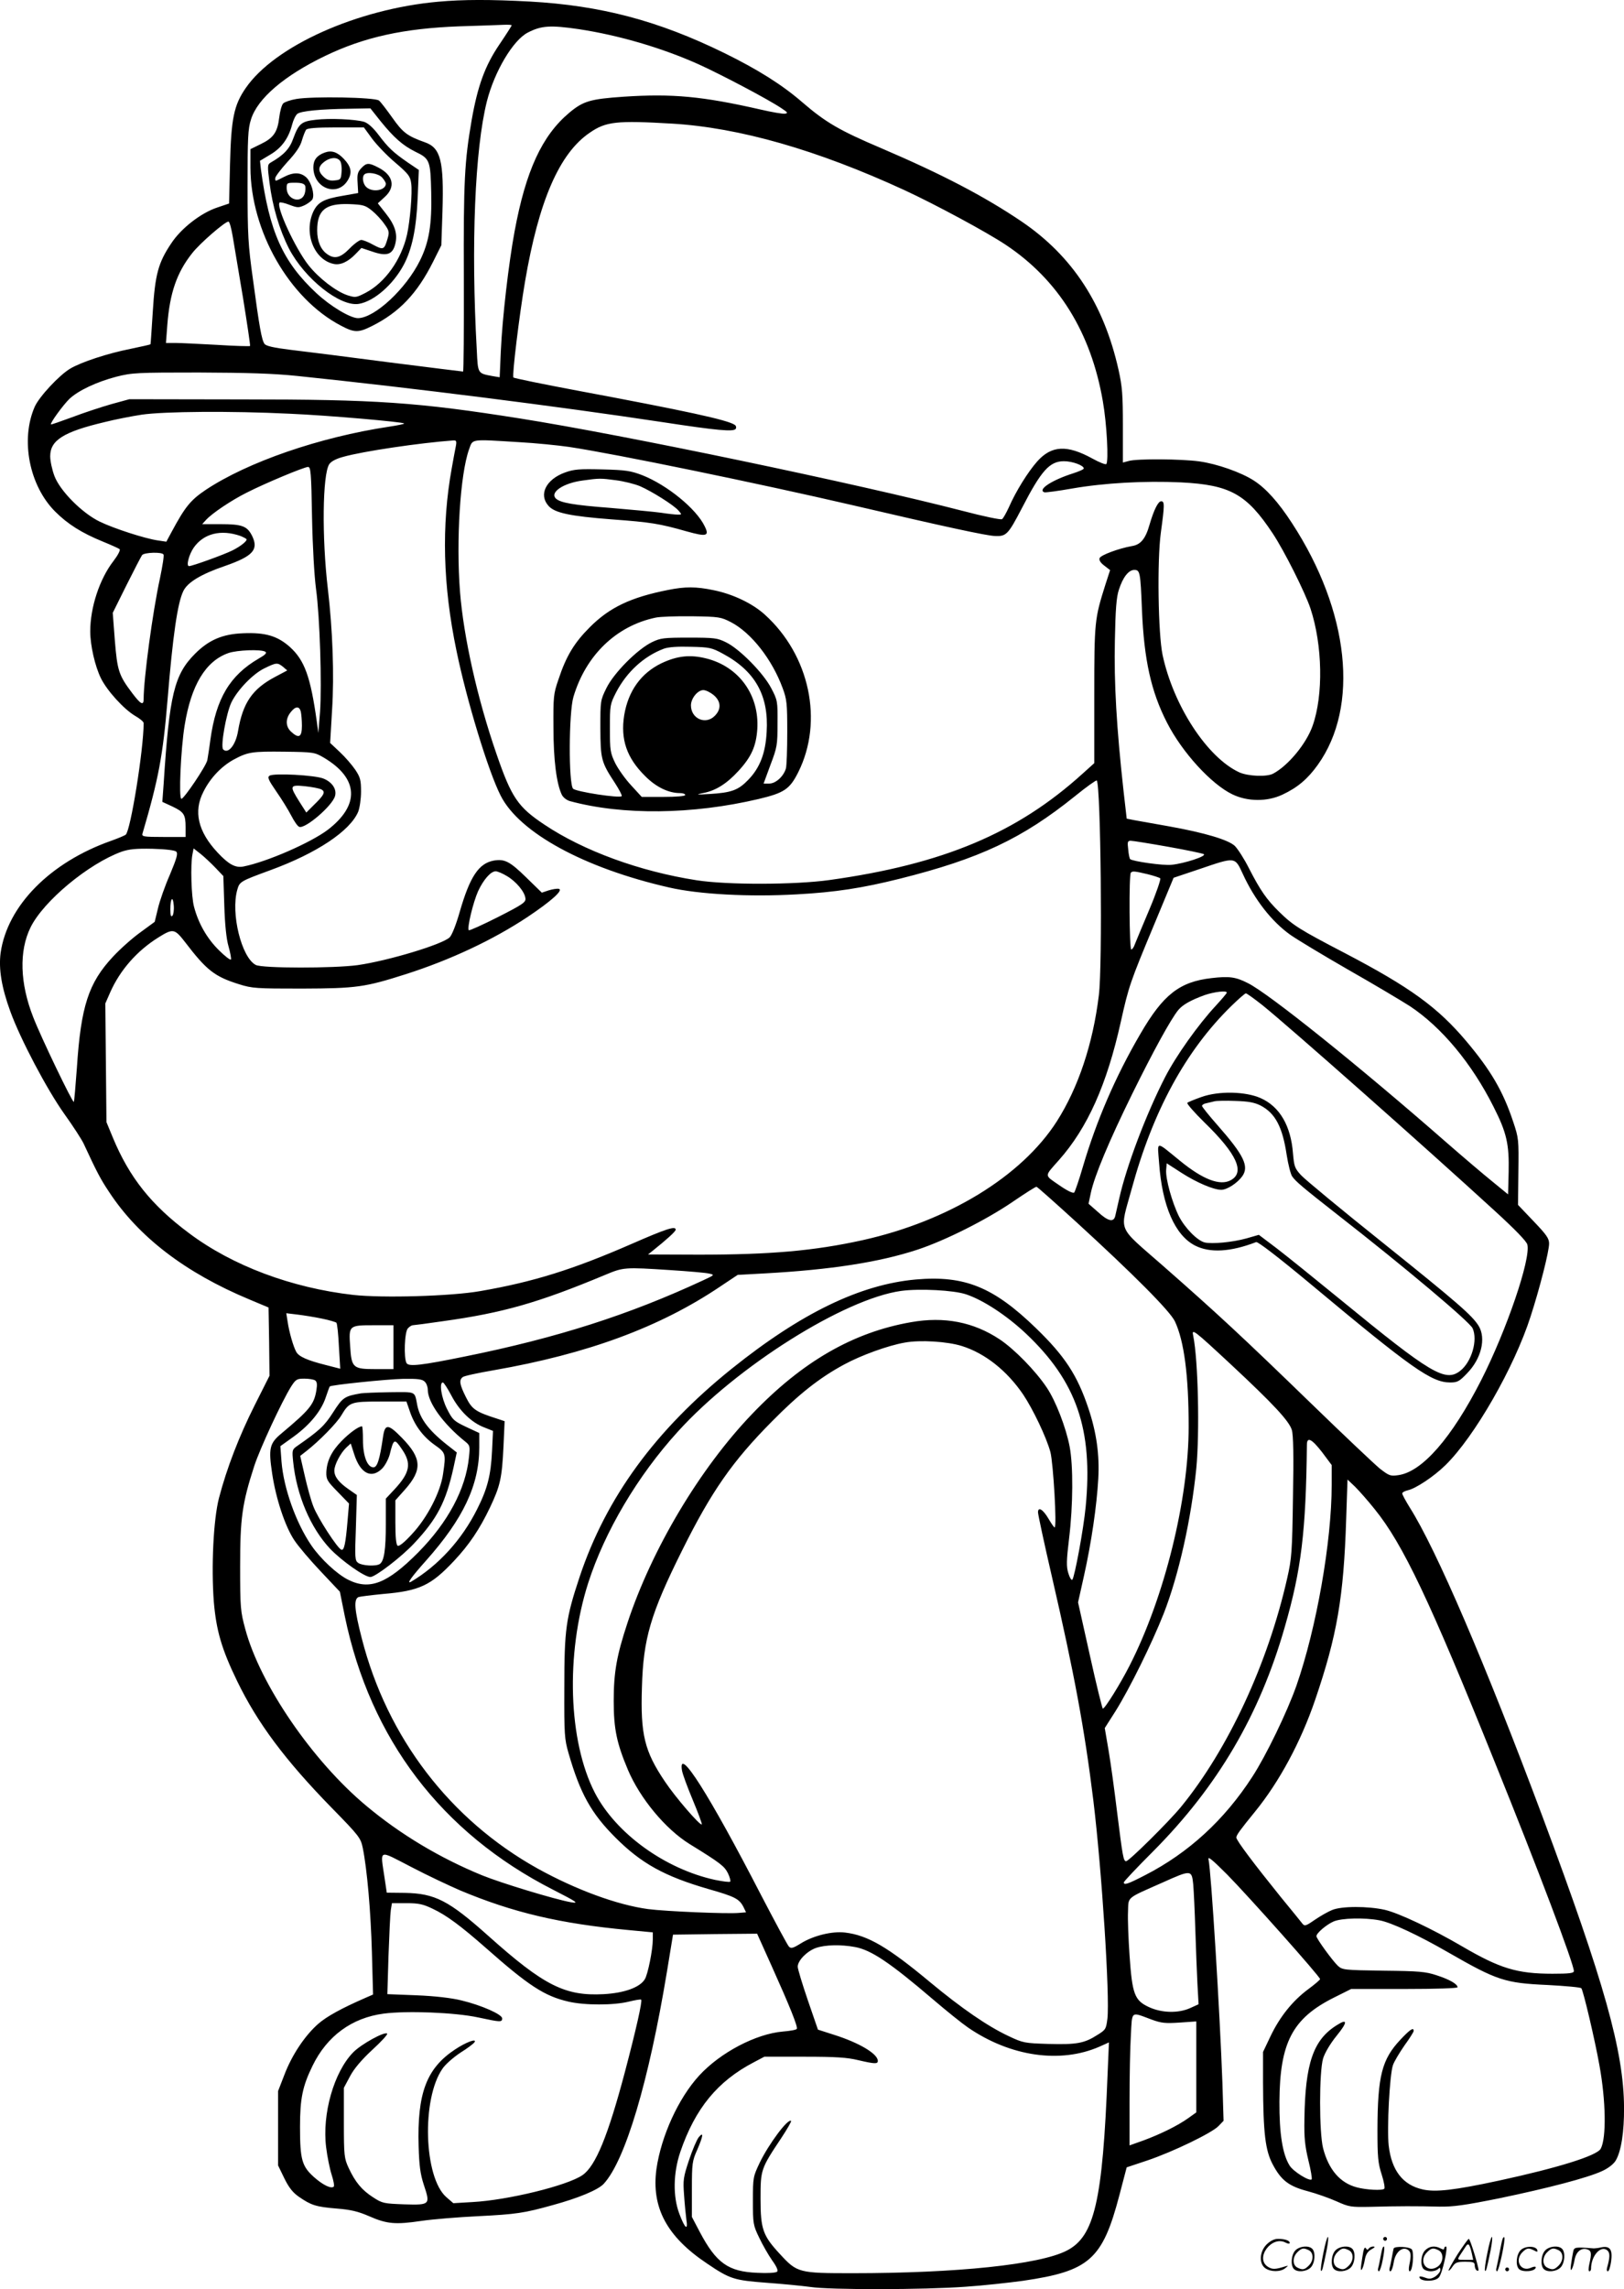 <svg version="1.0" xmlns="http://www.w3.org/2000/svg"
  viewBox="0 0 851.609 1200.157"
 preserveAspectRatio="xMidYMid meet">
<g transform="translate(-0.676,1200.805) scale(0.1,-0.1)"
fill="#000000" stroke="none">
<path d="M2304 11999 c-424 -38 -857 -232 -1009 -453 -62 -90 -76 -160 -82
-398 l-5 -207 -62 -21 c-85 -28 -190 -109 -242 -189 -67 -100 -84 -161 -96
-356 -6 -93 -11 -171 -12 -172 -2 -2 -48 -12 -105 -24 -121 -24 -257 -69 -315
-103 -58 -34 -163 -147 -187 -200 -76 -173 -29 -414 107 -550 66 -66 139 -112
249 -157 44 -18 84 -36 89 -40 5 -5 -9 -32 -32 -62 -73 -94 -122 -243 -122
-369 0 -74 25 -183 56 -246 32 -65 120 -162 179 -197 25 -14 45 -31 45 -38 0
-139 -69 -566 -94 -585 -6 -5 -40 -19 -76 -32 -321 -113 -545 -341 -580 -588
-11 -84 5 -181 51 -307 53 -146 192 -409 283 -537 46 -64 91 -134 101 -155 70
-151 89 -187 133 -253 155 -237 401 -425 737 -565 l100 -42 3 -179 2 -179 -78
-155 c-81 -161 -146 -329 -187 -486 -29 -112 -41 -360 -27 -544 13 -151 41
-248 122 -415 107 -221 252 -415 496 -665 145 -148 152 -158 163 -210 23 -114
42 -333 48 -547 l6 -222 -39 -17 c-124 -54 -205 -98 -250 -138 -69 -61 -137
-163 -176 -266 l-33 -85 0 -195 0 -195 33 -68 c24 -49 45 -75 77 -97 64 -44
89 -52 197 -61 75 -6 112 -15 170 -40 93 -41 138 -45 273 -25 61 9 196 20 300
25 198 10 240 16 390 58 136 37 238 80 267 111 113 121 237 537 332 1112 l32
195 221 3 220 2 76 -169 c94 -209 139 -320 132 -330 -2 -5 -35 -11 -73 -14
-141 -12 -328 -110 -439 -231 -109 -119 -199 -317 -224 -490 -27 -201 54 -354
265 -495 121 -82 142 -88 311 -101 83 -6 186 -16 230 -22 104 -16 597 -15 815
1 91 6 226 21 300 31 350 51 418 111 507 450 l38 145 108 36 c136 46 338 144
373 180 l27 28 -6 198 c-13 364 -59 1112 -73 1173 -4 18 21 -3 98 -80 114
-116 488 -536 487 -548 0 -4 -28 -28 -62 -53 -81 -60 -149 -144 -198 -247
l-39 -82 0 -163 c1 -264 12 -354 51 -427 44 -83 84 -114 183 -140 45 -12 113
-36 151 -53 67 -30 75 -31 180 -29 140 4 247 4 360 1 74 -1 131 7 315 44 255
53 461 107 537 142 33 15 60 36 72 55 29 48 45 151 44 280 -2 295 -103 654
-428 1525 -300 802 -556 1399 -696 1620 -21 34 -39 67 -39 73 0 6 13 13 30 17
41 9 136 72 196 131 152 148 362 514 447 780 48 148 97 341 97 382 0 27 -13
46 -82 118 l-81 85 2 173 c2 170 2 176 -28 265 -53 159 -117 268 -245 420
-150 178 -295 283 -635 461 -240 125 -274 146 -348 219 -64 63 -97 110 -157
227 -25 50 -59 102 -74 117 -34 32 -157 69 -347 103 -77 14 -158 28 -180 32
l-40 8 -17 149 c-36 326 -50 564 -45 784 3 162 8 229 21 267 21 66 51 104 81
104 30 0 32 -12 40 -210 11 -262 48 -428 131 -590 80 -157 233 -324 344 -377
79 -38 182 -39 262 -1 79 37 132 82 185 156 219 306 166 805 -135 1267 -72
111 -137 183 -201 224 -67 43 -192 87 -285 100 -93 13 -329 15 -371 2 l-30 -8
0 191 c0 164 -3 206 -23 296 -77 343 -241 595 -507 776 -195 132 -417 248
-737 385 -219 93 -291 135 -413 240 -106 92 -233 172 -410 259 -347 170 -647
249 -1020 270 -206 11 -350 11 -481 -1z m386 -124 c0 -2 -29 -48 -65 -101 -75
-111 -113 -215 -145 -396 -37 -215 -43 -317 -41 -825 1 -271 -1 -493 -4 -493
-3 0 -180 22 -393 49 -213 28 -443 57 -512 65 -89 11 -128 20 -136 31 -15 20
-27 87 -61 340 -25 179 -28 230 -28 490 0 249 2 298 18 347 34 110 175 230
389 333 206 99 412 144 703 155 105 3 209 7 233 8 23 1 42 0 42 -3z m353 -20
c210 -32 435 -98 627 -184 119 -54 364 -183 434 -230 33 -22 37 -26 19 -29
-11 -2 -69 8 -129 22 -303 69 -460 84 -717 67 -175 -12 -212 -23 -285 -84
-143 -120 -228 -304 -287 -623 -31 -168 -64 -451 -72 -627 l-6 -137 -36 6
c-80 15 -78 11 -84 136 -31 551 -10 1054 53 1305 40 157 137 320 214 360 71
37 119 40 269 18z m487 -495 c354 -21 762 -138 1220 -349 162 -75 431 -220
530 -286 277 -184 448 -460 510 -821 21 -119 31 -316 18 -329 -4 -4 -37 9 -73
29 -133 73 -214 69 -289 -15 -48 -54 -112 -156 -149 -241 -14 -30 -30 -59 -36
-62 -6 -4 -98 15 -204 43 -553 143 -1784 400 -2323 485 -538 85 -752 100
-1459 100 l-590 1 -95 -26 c-52 -15 -144 -45 -204 -68 -60 -22 -111 -40 -112
-38 -6 6 64 102 97 134 47 44 143 89 246 116 83 21 108 22 433 22 255 -1 389
-5 515 -18 607 -63 1366 -159 1915 -242 288 -44 375 -52 385 -35 4 7 2 16 -6
21 -40 26 -252 72 -824 179 -181 34 -333 65 -336 69 -8 7 31 327 61 503 72
423 180 672 339 780 85 59 141 65 431 48z m-2303 -591 c7 -41 31 -186 54 -322
22 -137 39 -250 37 -253 -3 -2 -81 0 -174 6 -93 5 -191 10 -218 10 l-49 0 7
93 c13 169 50 276 130 377 41 53 177 170 191 166 6 -1 15 -36 22 -77z m298
-930 c208 -9 592 -43 601 -51 2 -3 -33 -10 -79 -17 -365 -55 -741 -185 -961
-331 -80 -54 -108 -88 -179 -220 l-28 -52 -47 7 c-66 10 -225 61 -302 98 -93
45 -209 162 -238 240 -12 32 -22 78 -22 103 0 84 70 128 285 179 55 14 143 31
195 39 117 17 468 20 775 5z m872 -171 c-4 -18 -13 -69 -21 -113 -55 -302 -47
-617 25 -961 53 -258 167 -632 231 -757 98 -195 440 -381 884 -482 156 -36
420 -50 668 -36 203 11 345 33 541 82 419 105 642 210 919 433 59 48 111 85
114 82 21 -21 31 -970 11 -1126 -31 -255 -108 -485 -221 -662 -185 -288 -568
-522 -1018 -622 -254 -56 -483 -76 -859 -76 l-266 1 25 20 c75 60 120 101 120
110 0 21 -49 5 -232 -75 -307 -134 -515 -199 -793 -247 -153 -27 -512 -37
-666 -20 -324 37 -633 153 -860 323 -199 148 -314 293 -401 503 l-33 80 -3
311 -3 311 25 57 c52 118 141 219 253 289 77 48 85 47 140 -24 113 -148 155
-181 283 -221 70 -22 90 -23 330 -23 286 1 330 7 546 76 234 75 455 179 635
298 126 84 192 143 166 149 -9 2 -33 -2 -53 -8 l-36 -12 -82 80 c-86 84 -113
98 -171 88 -78 -15 -124 -84 -177 -267 -19 -67 -41 -123 -53 -135 -37 -37
-322 -123 -483 -146 -125 -17 -501 -17 -534 1 -75 39 -132 271 -97 394 12 43
16 45 174 103 243 89 417 205 460 306 8 21 15 67 15 106 0 60 -4 75 -30 114
-17 25 -53 67 -81 93 l-51 48 10 171 c12 186 3 424 -22 636 -32 272 -28 599 7
654 10 15 36 29 74 39 102 29 400 73 577 86 16 1 18 -4 13 -31z m330 22 c90
-5 208 -17 263 -25 242 -36 998 -192 1485 -305 493 -115 702 -160 748 -162 61
-3 70 7 143 147 101 196 145 245 220 245 44 0 104 -22 104 -38 0 -5 -26 -16
-57 -26 -110 -35 -187 -85 -150 -99 7 -2 73 7 147 20 167 29 379 41 570 32
257 -13 344 -61 481 -268 61 -92 170 -310 198 -394 63 -191 68 -453 11 -614
-33 -94 -128 -209 -207 -251 -33 -18 -132 -14 -178 7 -168 78 -345 349 -402
616 -23 111 -29 492 -9 640 20 146 20 165 2 165 -16 0 -38 -44 -61 -122 -21
-75 -47 -106 -93 -113 -68 -12 -163 -47 -169 -63 -4 -10 4 -24 24 -39 l31 -24
-25 -77 c-56 -178 -58 -191 -58 -576 l0 -359 -60 -54 c-345 -313 -733 -476
-1330 -559 -180 -25 -535 -26 -695 -1 -297 46 -593 154 -799 292 -138 92 -172
141 -251 371 -100 289 -172 611 -191 849 -21 270 1 616 47 746 21 57 2 55 261
39z m-1084 -392 c3 -156 12 -310 21 -378 20 -145 31 -501 21 -645 l-9 -110 -8
60 c-33 236 -64 321 -141 391 -65 58 -129 77 -245 72 -108 -4 -180 -35 -252
-107 -110 -110 -135 -215 -165 -681 l-7 -96 52 -24 c61 -29 70 -42 70 -109 l0
-51 -116 0 c-105 0 -115 2 -110 18 84 286 107 408 131 697 28 342 53 513 83
574 22 46 93 89 219 132 146 51 177 85 142 157 -26 52 -52 62 -166 62 l-96 0
19 21 c31 35 134 104 214 144 98 50 300 134 322 135 14 0 17 -27 21 -262z
m-375 -100 c17 -7 32 -15 32 -18 0 -11 -33 -37 -75 -58 -44 -22 -210 -82 -227
-82 -16 0 -1 59 24 96 52 75 143 98 246 62z m-404 -97 c4 -5 -5 -60 -18 -123
-39 -178 -86 -529 -86 -635 0 -36 -16 -27 -59 30 -72 95 -79 119 -92 277 l-11
145 72 145 c40 80 77 151 82 158 12 14 104 17 112 3z m534 -510 c10 -6 0 -16
-35 -36 -151 -88 -223 -209 -253 -425 -6 -47 -14 -95 -16 -107 -5 -29 -122
-203 -136 -203 -15 0 -3 263 17 385 34 211 110 337 229 379 45 16 173 21 194
7z m93 -79 l22 -19 -64 -34 c-119 -63 -169 -136 -194 -284 -12 -73 -52 -122
-78 -96 -15 15 16 189 43 246 32 66 113 150 173 179 63 31 69 31 98 8z m93
-234 c3 -13 6 -47 6 -75 0 -60 -16 -69 -57 -31 -29 27 -30 67 -2 102 25 32 45
33 53 4z m119 -241 c185 -109 193 -249 22 -380 -91 -68 -317 -167 -442 -192
-42 -8 -77 11 -135 73 -103 110 -128 216 -74 320 36 72 94 132 157 167 76 41
97 44 269 42 150 -2 156 -3 203 -30z m4427 -468 c96 -17 182 -35 189 -39 18
-10 -100 -49 -169 -56 -41 -5 -205 18 -217 30 -3 3 -8 25 -10 51 -5 39 -3 45
13 45 11 0 98 -14 194 -31z m-5199 -26 c10 -10 2 -36 -33 -120 -26 -59 -54
-139 -63 -178 l-17 -70 -75 -55 c-42 -30 -107 -88 -144 -128 -128 -137 -168
-260 -189 -582 -7 -96 -14 -177 -16 -179 -6 -7 -172 338 -213 444 -70 178 -75
347 -14 471 68 138 304 334 478 397 39 13 74 17 162 15 71 -2 117 -8 124 -15z
m206 -85 l41 -43 5 -155 c3 -99 11 -176 22 -213 9 -32 15 -63 13 -69 -2 -6
-31 16 -63 48 -63 62 -108 141 -131 229 -14 52 -19 219 -8 274 l6 31 37 -29
c20 -16 55 -49 78 -73z m5387 -32 c62 -135 151 -249 249 -319 34 -24 170 -106
302 -182 132 -75 278 -162 325 -192 166 -110 324 -299 439 -528 69 -136 82
-196 79 -341 l-3 -118 -83 68 c-46 37 -154 129 -240 204 -459 402 -934 783
-1042 836 -63 32 -97 37 -190 26 -168 -19 -254 -87 -373 -292 -132 -226 -231
-457 -302 -698 -20 -69 -41 -129 -45 -134 -6 -6 -37 9 -80 39 -78 54 -78 43
-1 130 151 170 252 397 325 725 42 188 48 206 176 513 l101 243 137 46 c188
64 184 65 226 -26z m-3859 -11 c48 -28 94 -83 97 -117 3 -20 -14 -32 -144 -98
-81 -41 -150 -72 -153 -69 -10 11 23 147 49 205 28 60 66 104 92 104 10 0 36
-11 59 -25z m3359 10 c32 -8 63 -18 67 -22 4 -4 -21 -78 -57 -163 -36 -85 -70
-167 -76 -182 -5 -16 -14 -28 -19 -28 -10 0 -13 393 -2 403 9 9 19 8 87 -8z
m-5113 -218 c-8 -8 -11 2 -11 34 0 59 14 73 18 19 2 -24 -2 -48 -7 -53z m5529
-403 c0 -4 -26 -34 -57 -68 -94 -101 -210 -265 -267 -376 -98 -191 -202 -465
-240 -635 -9 -38 -18 -80 -21 -92 -8 -35 -38 -28 -91 21 l-49 43 12 57 c19 89
95 271 218 521 111 225 200 387 240 437 23 28 65 52 139 79 50 17 116 25 116
13z m187 -66 c146 -118 850 -741 1220 -1080 105 -96 165 -158 169 -175 19 -75
-109 -449 -242 -711 -155 -304 -310 -481 -435 -498 -41 -6 -48 -3 -96 34 -28
23 -191 177 -363 344 -362 351 -487 467 -775 720 -245 215 -227 171 -164 402
111 408 283 725 522 959 38 37 72 67 77 67 5 0 44 -28 87 -62z m-975 -1138
c295 -270 491 -466 516 -520 48 -102 72 -283 72 -552 0 -380 -126 -892 -309
-1251 -48 -95 -130 -227 -141 -227 -3 0 -34 125 -68 279 l-62 278 31 139 c39
175 67 367 75 509 7 126 -9 242 -52 370 -58 173 -123 273 -275 420 -223 216
-374 277 -629 255 -292 -26 -602 -176 -965 -467 -401 -322 -660 -676 -799
-1093 -72 -217 -80 -275 -80 -580 -1 -247 1 -270 22 -343 61 -212 119 -316
246 -443 136 -136 257 -203 488 -270 137 -39 161 -51 183 -93 l14 -29 -37 -3
c-58 -6 -386 8 -477 20 -162 22 -377 101 -578 212 -460 256 -790 687 -923
1207 -39 151 -43 206 -17 217 10 3 67 10 128 16 192 16 252 45 373 174 79 84
134 166 188 279 54 114 63 154 71 320 l6 133 -39 13 c-113 36 -132 49 -164
113 -33 66 -37 89 -17 105 6 6 80 22 162 36 493 86 873 226 1190 440 l90 60
145 8 c342 19 596 58 797 124 146 48 363 157 503 253 63 43 118 78 122 77 4 0
98 -84 210 -186z m-2129 -251 c95 -6 185 -14 202 -18 30 -7 30 -7 -30 -35
-389 -181 -766 -302 -1251 -400 -226 -46 -293 -54 -305 -35 -16 25 -11 166 7
183 8 9 20 16 25 16 5 0 75 9 157 21 317 44 502 97 852 243 96 40 100 41 343
25z m1550 -127 c90 -30 213 -111 313 -205 266 -251 353 -503 314 -908 -11
-117 -58 -369 -70 -383 -5 -5 -14 11 -21 34 -11 35 -10 66 4 183 21 173 22
379 3 480 -19 100 -73 240 -120 310 -58 87 -169 201 -247 253 -137 91 -291
121 -465 90 -304 -53 -571 -207 -834 -482 -273 -285 -525 -707 -653 -1095 -56
-170 -72 -257 -72 -409 0 -147 16 -222 75 -362 64 -150 197 -310 323 -388 164
-101 182 -116 201 -153 10 -21 15 -41 12 -44 -3 -4 -39 1 -79 9 -263 57 -521
244 -631 457 -139 270 -154 726 -35 1099 87 271 259 562 471 795 309 341 871
695 1170 737 96 13 276 4 341 -18z m-3379 -127 c39 -8 73 -18 77 -22 4 -5 10
-60 13 -125 l7 -116 -74 19 c-100 25 -144 45 -157 70 -15 27 -37 103 -45 158
l-7 44 58 -7 c33 -4 90 -13 128 -21z m376 -150 l0 -115 -93 0 c-119 0 -127 6
-134 119 -8 110 -6 111 123 111 l104 0 0 -115z m4391 -90 c222 -207 306 -297
320 -344 8 -26 10 -135 6 -352 -4 -288 -7 -323 -30 -424 -101 -448 -310 -898
-557 -1200 -64 -78 -273 -285 -288 -285 -14 0 -18 23 -47 255 -14 116 -34 262
-45 326 l-20 117 56 88 c74 118 191 355 253 512 79 202 144 494 171 761 18
188 10 567 -16 695 -9 41 0 34 197 -149z m-1410 96 c121 -38 236 -129 321
-254 51 -76 122 -224 143 -302 15 -58 35 -395 22 -395 -3 0 -17 20 -31 44 -29
50 -56 67 -56 35 0 -11 33 -165 74 -342 116 -503 170 -793 216 -1167 45 -370
87 -1029 74 -1145 -7 -55 -9 -59 -53 -86 -68 -44 -110 -51 -256 -47 -126 4
-133 5 -209 41 -111 52 -247 146 -411 282 -222 185 -328 247 -447 261 -68 8
-166 -16 -232 -57 -40 -25 -51 -28 -62 -17 -7 7 -72 128 -145 268 -275 533
-438 789 -416 656 3 -19 29 -89 57 -156 28 -67 49 -124 47 -127 -9 -8 -139
143 -193 224 -108 160 -129 247 -121 495 7 255 45 385 211 718 154 310 264
467 471 676 141 143 250 229 378 298 88 48 231 100 318 115 80 15 224 6 300
-18z m-3392 -180 c10 -7 12 -20 7 -51 -12 -75 -35 -103 -183 -227 -63 -52 -69
-78 -49 -211 20 -133 68 -277 116 -349 21 -32 84 -106 139 -164 l100 -106 26
-129 c133 -643 507 -1135 1091 -1433 125 -64 141 -74 94 -66 -84 15 -364 100
-465 141 -222 91 -429 215 -607 364 -282 235 -557 636 -635 927 -25 92 -27
111 -27 328 0 253 10 329 74 527 31 94 144 337 193 416 25 39 31 42 70 42 23
0 48 -4 56 -9z m575 -7 c9 -8 16 -27 16 -42 0 -67 81 -179 194 -270 28 -22 28
-26 22 -84 -17 -167 -110 -341 -266 -499 -162 -163 -255 -200 -368 -143 -58
29 -144 109 -192 179 -81 118 -146 301 -157 440 l-6 81 71 51 c85 62 144 135
167 205 10 29 19 55 21 57 7 8 297 38 386 40 76 1 100 -2 112 -15z m140 -73
c42 -80 106 -142 173 -167 l45 -18 -5 -105 c-6 -127 -24 -198 -78 -305 -81
-162 -204 -296 -347 -381 -26 -14 4 27 78 110 196 220 280 397 280 595 l0 75
-69 32 c-65 31 -71 37 -100 94 -30 59 -42 139 -22 139 5 0 25 -31 45 -69z
m4566 -297 l50 -67 0 -104 c0 -298 -80 -752 -185 -1053 -49 -139 -160 -368
-231 -477 -146 -226 -334 -399 -562 -516 -91 -47 -112 -54 -112 -38 0 5 69 78
153 162 339 341 559 715 691 1177 87 301 111 502 116 955 0 44 25 32 80 -39z
m276 -299 c148 -183 288 -478 629 -1325 229 -566 415 -1059 415 -1096 0 -11
-23 -14 -112 -14 -186 0 -276 28 -473 143 -159 93 -333 175 -406 192 -89 20
-228 20 -277 -1 -20 -8 -61 -31 -90 -51 -46 -32 -54 -35 -65 -21 -6 8 -57 71
-113 139 -142 176 -234 298 -234 313 0 13 20 40 99 137 126 155 239 364 314
584 115 337 150 538 163 949 l7 207 40 -38 c21 -21 68 -74 103 -118z m-4794
-1999 c275 -115 519 -173 881 -207 l127 -12 0 -37 c0 -54 -26 -184 -42 -209
-26 -43 -108 -72 -215 -78 -203 -11 -313 44 -606 306 -207 185 -279 222 -437
225 l-95 1 -12 80 c-22 151 -36 146 140 55 84 -44 201 -99 259 -124z m3842 32
c3 -35 8 -142 11 -238 3 -96 8 -223 11 -283 l6 -107 -44 -20 c-62 -28 -149
-26 -216 5 -76 35 -88 68 -102 271 -6 87 -10 191 -8 229 3 81 -13 67 183 154
149 67 151 66 159 -11z m-3989 -127 c73 -34 148 -90 280 -206 224 -198 307
-252 432 -281 85 -20 239 -20 318 0 33 8 62 13 64 10 7 -7 -26 -154 -85 -378
-89 -336 -154 -495 -223 -542 -80 -55 -391 -131 -576 -141 l-101 -6 -37 32
c-118 104 -130 515 -20 673 15 23 58 60 94 84 37 23 70 48 74 55 14 22 -45 0
-102 -38 -150 -99 -199 -230 -191 -507 3 -104 9 -146 27 -202 35 -105 34 -107
-102 -103 -107 4 -115 5 -164 37 -59 38 -93 79 -128 154 -23 50 -25 63 -25
237 l0 183 32 60 c21 40 60 86 117 139 47 43 82 81 78 85 -12 13 -136 -55
-178 -98 -101 -103 -164 -323 -142 -498 6 -49 19 -113 29 -144 10 -31 15 -59
11 -62 -13 -13 -57 8 -105 51 -62 56 -72 91 -72 262 0 148 13 213 66 321 76
156 206 251 373 273 122 16 374 6 495 -20 117 -25 126 -26 126 -5 0 21 -109
69 -213 94 -52 13 -138 23 -236 27 l-153 6 6 201 c4 111 9 218 12 239 l6 37
76 0 c64 0 87 -5 137 -29z m4966 -61 c61 -11 206 -79 360 -168 256 -147 297
-161 522 -171 92 -5 172 -12 176 -17 10 -10 72 -274 95 -404 34 -186 37 -381
7 -437 -19 -37 -226 -101 -536 -168 -232 -50 -331 -61 -397 -46 -105 23 -164
100 -179 230 -10 89 5 371 22 421 6 19 34 65 60 103 27 37 49 72 49 77 0 21
-19 8 -69 -45 -98 -104 -120 -190 -121 -474 0 -142 3 -174 22 -233 12 -37 18
-71 14 -75 -10 -11 -96 -6 -144 7 -88 23 -148 93 -177 205 -21 82 -21 401 0
471 9 29 37 77 71 119 58 71 58 92 2 56 -124 -76 -167 -200 -171 -494 -2 -98
3 -140 21 -216 13 -51 20 -96 17 -99 -11 -12 -98 42 -116 73 -37 59 -54 169
-53 335 2 309 68 436 286 545 l90 45 279 0 c168 0 279 4 279 9 0 17 -42 41
-110 63 -57 19 -92 22 -279 24 -207 3 -215 4 -239 26 -29 28 -112 142 -112
155 0 16 53 61 90 77 41 18 162 21 241 6z m-2750 -140 c85 -16 183 -82 409
-275 69 -59 151 -125 183 -147 223 -153 485 -190 690 -100 l49 22 -7 -163
c-26 -671 -69 -855 -215 -929 -143 -73 -575 -118 -1124 -118 -280 0 -289 2
-379 100 -90 97 -102 131 -102 290 0 153 1 157 109 319 31 47 54 87 51 89 -15
16 -116 -119 -164 -218 -35 -74 -36 -77 -36 -200 0 -120 1 -128 33 -194 18
-38 49 -92 68 -119 24 -33 32 -53 26 -59 -6 -6 -49 -9 -104 -6 -152 6 -215 51
-301 213 l-42 80 0 145 c0 136 2 149 28 207 31 72 35 98 8 66 -10 -12 -33 -66
-51 -120 -30 -90 -32 -105 -26 -183 3 -47 9 -105 12 -129 10 -61 -8 -47 -37
31 -34 90 -32 213 5 323 78 229 196 372 386 471 l55 29 210 0 c165 0 225 -4
282 -18 86 -20 103 -21 103 -4 0 37 -97 95 -230 137 l-84 27 -53 154 c-29 85
-53 164 -53 176 0 32 48 81 95 98 48 17 132 19 206 5z m1554 -380 c52 -19 72
-21 148 -16 l87 6 0 -238 0 -239 -42 -30 c-56 -40 -146 -84 -235 -117 l-73
-26 0 233 c0 127 3 283 7 345 7 130 -2 123 108 82z M1560 11489 c-30 -5 -61
-16 -68 -23 -8 -8 -17 -41 -21 -74 -9 -77 -30 -107 -96 -139 l-55 -27 0 -96
c1 -333 203 -687 474 -829 72 -38 92 -38 164 -2 143 72 236 170 319 335 l44
88 6 177 c8 265 -9 334 -92 363 -93 33 -116 51 -171 129 -30 42 -61 83 -70 90
-21 17 -348 23 -434 8z m443 -117 c69 -85 115 -126 181 -159 77 -37 80 -46 84
-213 4 -169 -11 -261 -59 -358 -73 -148 -237 -301 -325 -302 -40 0 -144 62
-218 131 -177 165 -247 323 -291 649 l-5 45 55 33 c59 35 95 85 114 158 6 23
18 48 27 55 18 15 121 25 276 27 l107 2 54 -68z M1662 11380 c-75 -8 -89 -21
-117 -97 -19 -55 -50 -88 -120 -128 -16 -10 -16 -18 -5 -105 16 -126 52 -246
102 -345 82 -158 269 -307 367 -290 78 13 178 99 234 203 44 82 67 190 74 353
l6 146 -59 40 c-75 52 -100 75 -153 145 -28 37 -54 60 -74 67 -46 14 -182 20
-255 11z m296 -99 c24 -32 78 -89 121 -125 70 -60 79 -72 84 -109 7 -48 -6
-198 -22 -270 -30 -131 -115 -250 -215 -303 -52 -27 -55 -27 -97 -14 -60 20
-150 89 -204 157 -69 87 -172 309 -152 329 3 3 27 -2 52 -12 43 -16 48 -16 81
-1 19 10 37 24 40 32 11 26 -7 86 -31 111 -30 29 -68 31 -120 4 -47 -24 -45
-24 -45 -6 0 8 29 46 64 85 45 48 68 83 76 113 7 24 17 49 22 56 8 8 52 12
157 12 l146 0 43 -59z m-351 -247 c3 -9 2 -28 -3 -43 -19 -53 -94 -29 -94 31
0 27 2 28 45 28 33 0 47 -5 52 -16z M1709 11208 c-41 -15 -59 -39 -59 -77 0
-110 125 -158 180 -69 25 41 19 72 -22 115 -34 35 -63 44 -99 31z m80 -42 c7
-8 11 -34 9 -58 -3 -41 -5 -43 -37 -46 -24 -3 -40 3 -57 19 -31 29 -30 53 2
78 31 24 66 27 83 7z M1901 11126 c-19 -20 -22 -33 -19 -77 l3 -53 -79 -14
c-102 -17 -133 -34 -157 -85 -50 -112 5 -252 109 -273 35 -7 75 12 115 54 l29
30 57 -19 c75 -26 106 -16 120 38 14 53 0 100 -50 163 l-41 52 36 33 c59 53
45 115 -34 155 -50 26 -62 25 -89 -4z m109 -48 c11 -12 20 -27 20 -33 0 -35
-69 -48 -102 -18 -18 16 -24 53 -11 66 15 16 73 6 93 -15z m-53 -174 c21 -17
50 -48 65 -70 25 -34 27 -43 18 -74 -18 -62 -22 -64 -75 -36 -26 15 -55 26
-64 26 -9 0 -37 -20 -61 -45 -48 -49 -79 -57 -118 -29 -33 23 -52 67 -52 124
0 106 43 142 167 138 74 -3 85 -6 120 -34z M2970 9531 c-100 -36 -140 -116
-87 -175 32 -37 112 -54 332 -71 204 -15 249 -22 393 -63 104 -29 120 -25 94
27 -44 92 -198 217 -328 268 -61 23 -86 27 -209 30 -119 3 -148 1 -195 -16z
m268 -41 c39 -5 96 -19 125 -31 62 -27 175 -98 201 -127 19 -22 19 -22 -3 -22
-12 0 -52 4 -89 10 -37 5 -155 16 -262 25 -197 15 -264 27 -288 49 -34 33 40
82 142 95 85 12 92 12 174 1z M3510 8915 c-197 -39 -307 -92 -410 -195 -82
-82 -124 -151 -165 -275 -26 -75 -27 -90 -26 -252 0 -169 16 -294 44 -352 7
-14 25 -28 42 -33 277 -75 642 -71 990 11 134 32 163 51 208 141 133 267 60
613 -176 826 -65 59 -169 108 -269 128 -91 19 -149 19 -238 1z m330 -169 c107
-56 216 -196 271 -346 22 -59 24 -81 24 -230 0 -91 -3 -177 -7 -191 -12 -41
-53 -79 -87 -79 l-30 0 36 98 c35 92 37 104 37 217 1 117 0 122 -33 185 -41
79 -165 205 -236 240 -46 23 -61 25 -195 25 -134 0 -149 -2 -195 -24 -77 -38
-199 -161 -238 -240 -32 -65 -32 -67 -32 -211 1 -162 4 -177 77 -288 22 -34
38 -65 35 -68 -12 -12 -239 23 -255 39 -24 25 -23 399 2 482 65 218 225 372
431 415 22 5 108 8 190 7 144 -2 152 -4 205 -31z m-43 -165 c170 -91 242 -220
230 -411 -6 -112 -36 -188 -96 -250 -53 -55 -88 -68 -206 -75 -67 -4 -72 -3
-32 5 66 12 125 49 187 117 67 73 92 129 98 219 11 178 -96 327 -268 370 -84
21 -151 14 -234 -25 -108 -52 -175 -146 -196 -273 -20 -126 13 -223 109 -318
57 -58 123 -90 183 -90 15 0 28 -4 28 -10 0 -6 -45 -10 -114 -10 l-114 0 -55
60 c-30 32 -68 85 -84 117 -26 54 -28 66 -28 183 0 122 1 126 33 189 56 107
146 189 250 228 25 9 72 12 142 10 97 -2 110 -5 167 -36z m-48 -217 c39 -33
41 -74 6 -109 -48 -49 -125 -15 -125 55 0 36 35 80 65 80 13 0 37 -12 54 -26z
M1420 7941 c-12 -8 -6 -22 36 -83 28 -40 63 -97 78 -126 15 -29 33 -56 42 -59
31 -12 176 112 188 163 9 35 -16 72 -61 90 -43 18 -261 30 -283 15z m272 -72
c23 -12 15 -29 -40 -82 l-39 -39 -37 58 c-52 83 -50 88 30 80 37 -4 75 -11 86
-17z M6308 6257 c-37 -13 -71 -27 -75 -31 -4 -4 36 -50 89 -102 171 -166 215
-263 138 -304 -56 -30 -145 4 -264 101 -133 108 -120 109 -111 -11 16 -224 83
-378 188 -432 78 -40 186 -34 321 18 9 3 116 -79 283 -218 534 -446 637 -518
734 -518 38 0 48 5 89 48 75 77 100 183 61 248 -34 55 -108 120 -506 439 -214
171 -406 330 -426 352 -33 36 -36 46 -42 114 -11 145 -70 246 -170 290 -79 35
-219 38 -309 6z m309 -45 c77 -40 115 -112 137 -259 8 -51 21 -102 29 -113 19
-27 57 -59 237 -200 359 -280 693 -562 709 -596 28 -62 -5 -176 -65 -223 -78
-61 -153 -16 -629 374 -132 108 -282 229 -333 268 l-94 71 -66 -19 c-73 -20
-179 -30 -218 -21 -39 10 -103 75 -135 137 -36 73 -71 198 -67 244 l3 34 79
-51 c78 -50 167 -88 207 -88 30 0 84 35 110 71 37 52 9 110 -129 267 -45 51
-82 97 -82 102 0 5 10 12 23 14 12 3 31 7 42 10 11 3 61 4 110 2 68 -2 100 -8
132 -24z M1900 4703 c-87 -15 -96 -21 -146 -99 -46 -72 -72 -96 -193 -180 -22
-16 -23 -21 -17 -79 18 -176 91 -347 193 -456 61 -64 181 -149 212 -149 26 0
164 106 230 177 120 128 166 216 206 397 l17 79 -33 26 c-110 84 -159 147
-174 221 -15 76 -3 70 -143 69 -70 -1 -138 -4 -152 -6z m255 -92 c24 -73 68
-133 129 -177 61 -43 62 -46 46 -154 -13 -94 -83 -230 -163 -315 -39 -43 -68
-66 -75 -61 -8 5 -12 44 -12 122 l0 116 50 56 c92 104 89 164 -15 271 -73 75
-90 76 -100 4 -17 -117 -30 -158 -50 -158 -32 0 -55 59 -55 143 0 39 -2 72 -5
72 -18 0 -66 -35 -107 -77 -53 -54 -77 -104 -80 -163 -1 -38 4 -47 59 -103
l60 -62 -8 -94 c-10 -118 -18 -153 -32 -148 -20 6 -125 168 -147 227 -12 30
-32 102 -45 160 l-24 105 32 25 c68 53 160 147 184 188 41 69 50 72 204 72
l137 0 17 -49z m-42 -199 c53 -76 45 -124 -39 -214 l-44 -47 0 -133 c0 -135
-9 -195 -32 -210 -21 -13 -92 -9 -113 6 -17 12 -18 25 -12 185 l5 171 -43 30
c-52 36 -75 66 -75 98 0 30 32 91 62 120 l24 22 18 -56 c32 -101 90 -131 146
-76 16 16 33 49 40 73 21 85 25 87 63 31z M6946 194 c-10 -47 -15 -88 -12 -91
5 -6 9 7 30 110 7 37 10 67 6 67 -4 0 -15 -39 -24 -86z M7260 270 c0 -5 5 -10
10 -10 6 0 10 5 10 10 0 6 -4 10 -10 10 -5 0 -10 -4 -10 -10z M7806 194 c-10
-47 -15 -88 -12 -91 5 -6 9 7 30 110 7 37 10 67 6 67 -4 0 -15 -39 -24 -86z
M7886 269 c-3 -8 -10 -41 -16 -74 -6 -33 -14 -68 -16 -77 -3 -10 -1 -18 3 -18
10 0 46 171 38 178 -2 3 -7 -1 -9 -9z M6649 241 c-38 -38 -41 -101 -7 -125 29
-20 79 -20 104 0 18 14 18 15 1 10 -53 -17 -69 -17 -92 -2 -69 45 21 166 94
126 12 -6 21 -7 21 -1 0 12 -25 21 -62 21 -19 0 -39 -10 -59 -29z M7650 189
c-28 -45 -49 -83 -47 -85 2 -3 12 7 21 21 14 21 24 25 66 25 43 0 50 -3 50
-19 0 -11 5 -23 10 -26 6 -3 10 -3 10 1 0 20 -44 164 -51 164 -4 0 -30 -37
-59 -81z m75 4 l7 -33 -42 0 c-42 0 -42 0 -28 23 8 12 21 32 29 44 15 25 22
18 34 -34z M6800 210 c-22 -22 -27 -79 -8 -98 19 -19 66 -14 88 8 22 22 27 79
8 98 -19 19 -66 14 -88 -8z m71 0 c25 -14 25 -54 -1 -80 -23 -23 -33 -24 -61
-10 -25 14 -25 54 1 80 23 23 33 24 61 10z M7010 210 c-22 -22 -27 -79 -8 -98
19 -19 66 -14 88 8 22 22 27 79 8 98 -19 19 -66 14 -88 -8z m71 0 c25 -14 25
-54 -1 -80 -23 -23 -33 -24 -61 -10 -25 14 -25 54 1 80 23 23 33 24 61 10z
M7156 204 c-3 -16 -8 -47 -11 -69 -8 -51 10 -26 19 27 5 27 15 42 34 53 18 10
22 14 10 15 -9 0 -20 -5 -24 -11 -5 -8 -9 -8 -14 1 -5 8 -10 3 -14 -16z M7257
223 c-2 -4 -7 -26 -11 -48 -4 -22 -9 -48 -12 -57 -3 -10 -1 -18 4 -18 4 0 14
28 20 62 11 58 10 81 -1 61z M7315 220 c-1 -3 -5 -23 -9 -45 -4 -22 -9 -48
-12 -57 -3 -10 -1 -18 4 -18 5 0 13 20 17 45 7 53 44 87 74 68 17 -11 19 -28
8 -80 -4 -18 -3 -33 2 -33 16 0 24 99 11 115 -12 14 -87 18 -95 5z M7480 210
c-22 -22 -27 -79 -8 -98 7 -7 24 -12 38 -12 14 0 31 5 38 12 9 9 12 8 12 -5 0
-9 -12 -24 -26 -34 -21 -13 -32 -15 -55 -6 -16 6 -29 8 -29 3 0 -24 81 -27
102 -2 18 19 50 162 37 162 -5 0 -9 -5 -9 -10 0 -7 -6 -7 -19 0 -30 16 -59 12
-81 -10z m71 0 c29 -16 25 -65 -6 -86 -56 -37 -103 28 -55 76 23 23 33 24 61
10z M7981 211 c-23 -23 -28 -80 -9 -99 19 -19 88 -13 88 9 0 5 -11 4 -24 -2
-54 -25 -89 38 -46 81 23 23 33 24 62 9 16 -9 19 -8 16 3 -8 22 -64 22 -87 -1z
M8110 210 c-22 -22 -27 -79 -8 -98 19 -19 66 -14 88 8 22 22 27 79 8 98 -19
19 -66 14 -88 -8z m71 0 c25 -14 25 -54 -1 -80 -23 -23 -33 -24 -61 -10 -25
14 -25 54 1 80 23 23 33 24 61 10z M8256 201 c-3 -14 -8 -44 -11 -66 -8 -51
10 -26 19 27 8 41 35 63 66 53 22 -7 24 -21 11 -77 -5 -22 -5 -38 0 -38 5 0 9
6 9 13 0 68 51 125 85 97 15 -13 15 -35 -1 -92 -3 -10 -1 -18 4 -18 6 0 13 23
17 50 9 63 -5 84 -49 76 -17 -4 -35 -6 -41 -6 -101 8 -104 7 -109 -19z M7900
110 c0 -5 5 -10 10 -10 6 0 10 5 10 10 0 6 -4 10 -10 10 -5 0 -10 -4 -10 -10z"/>
</g>
</svg>
